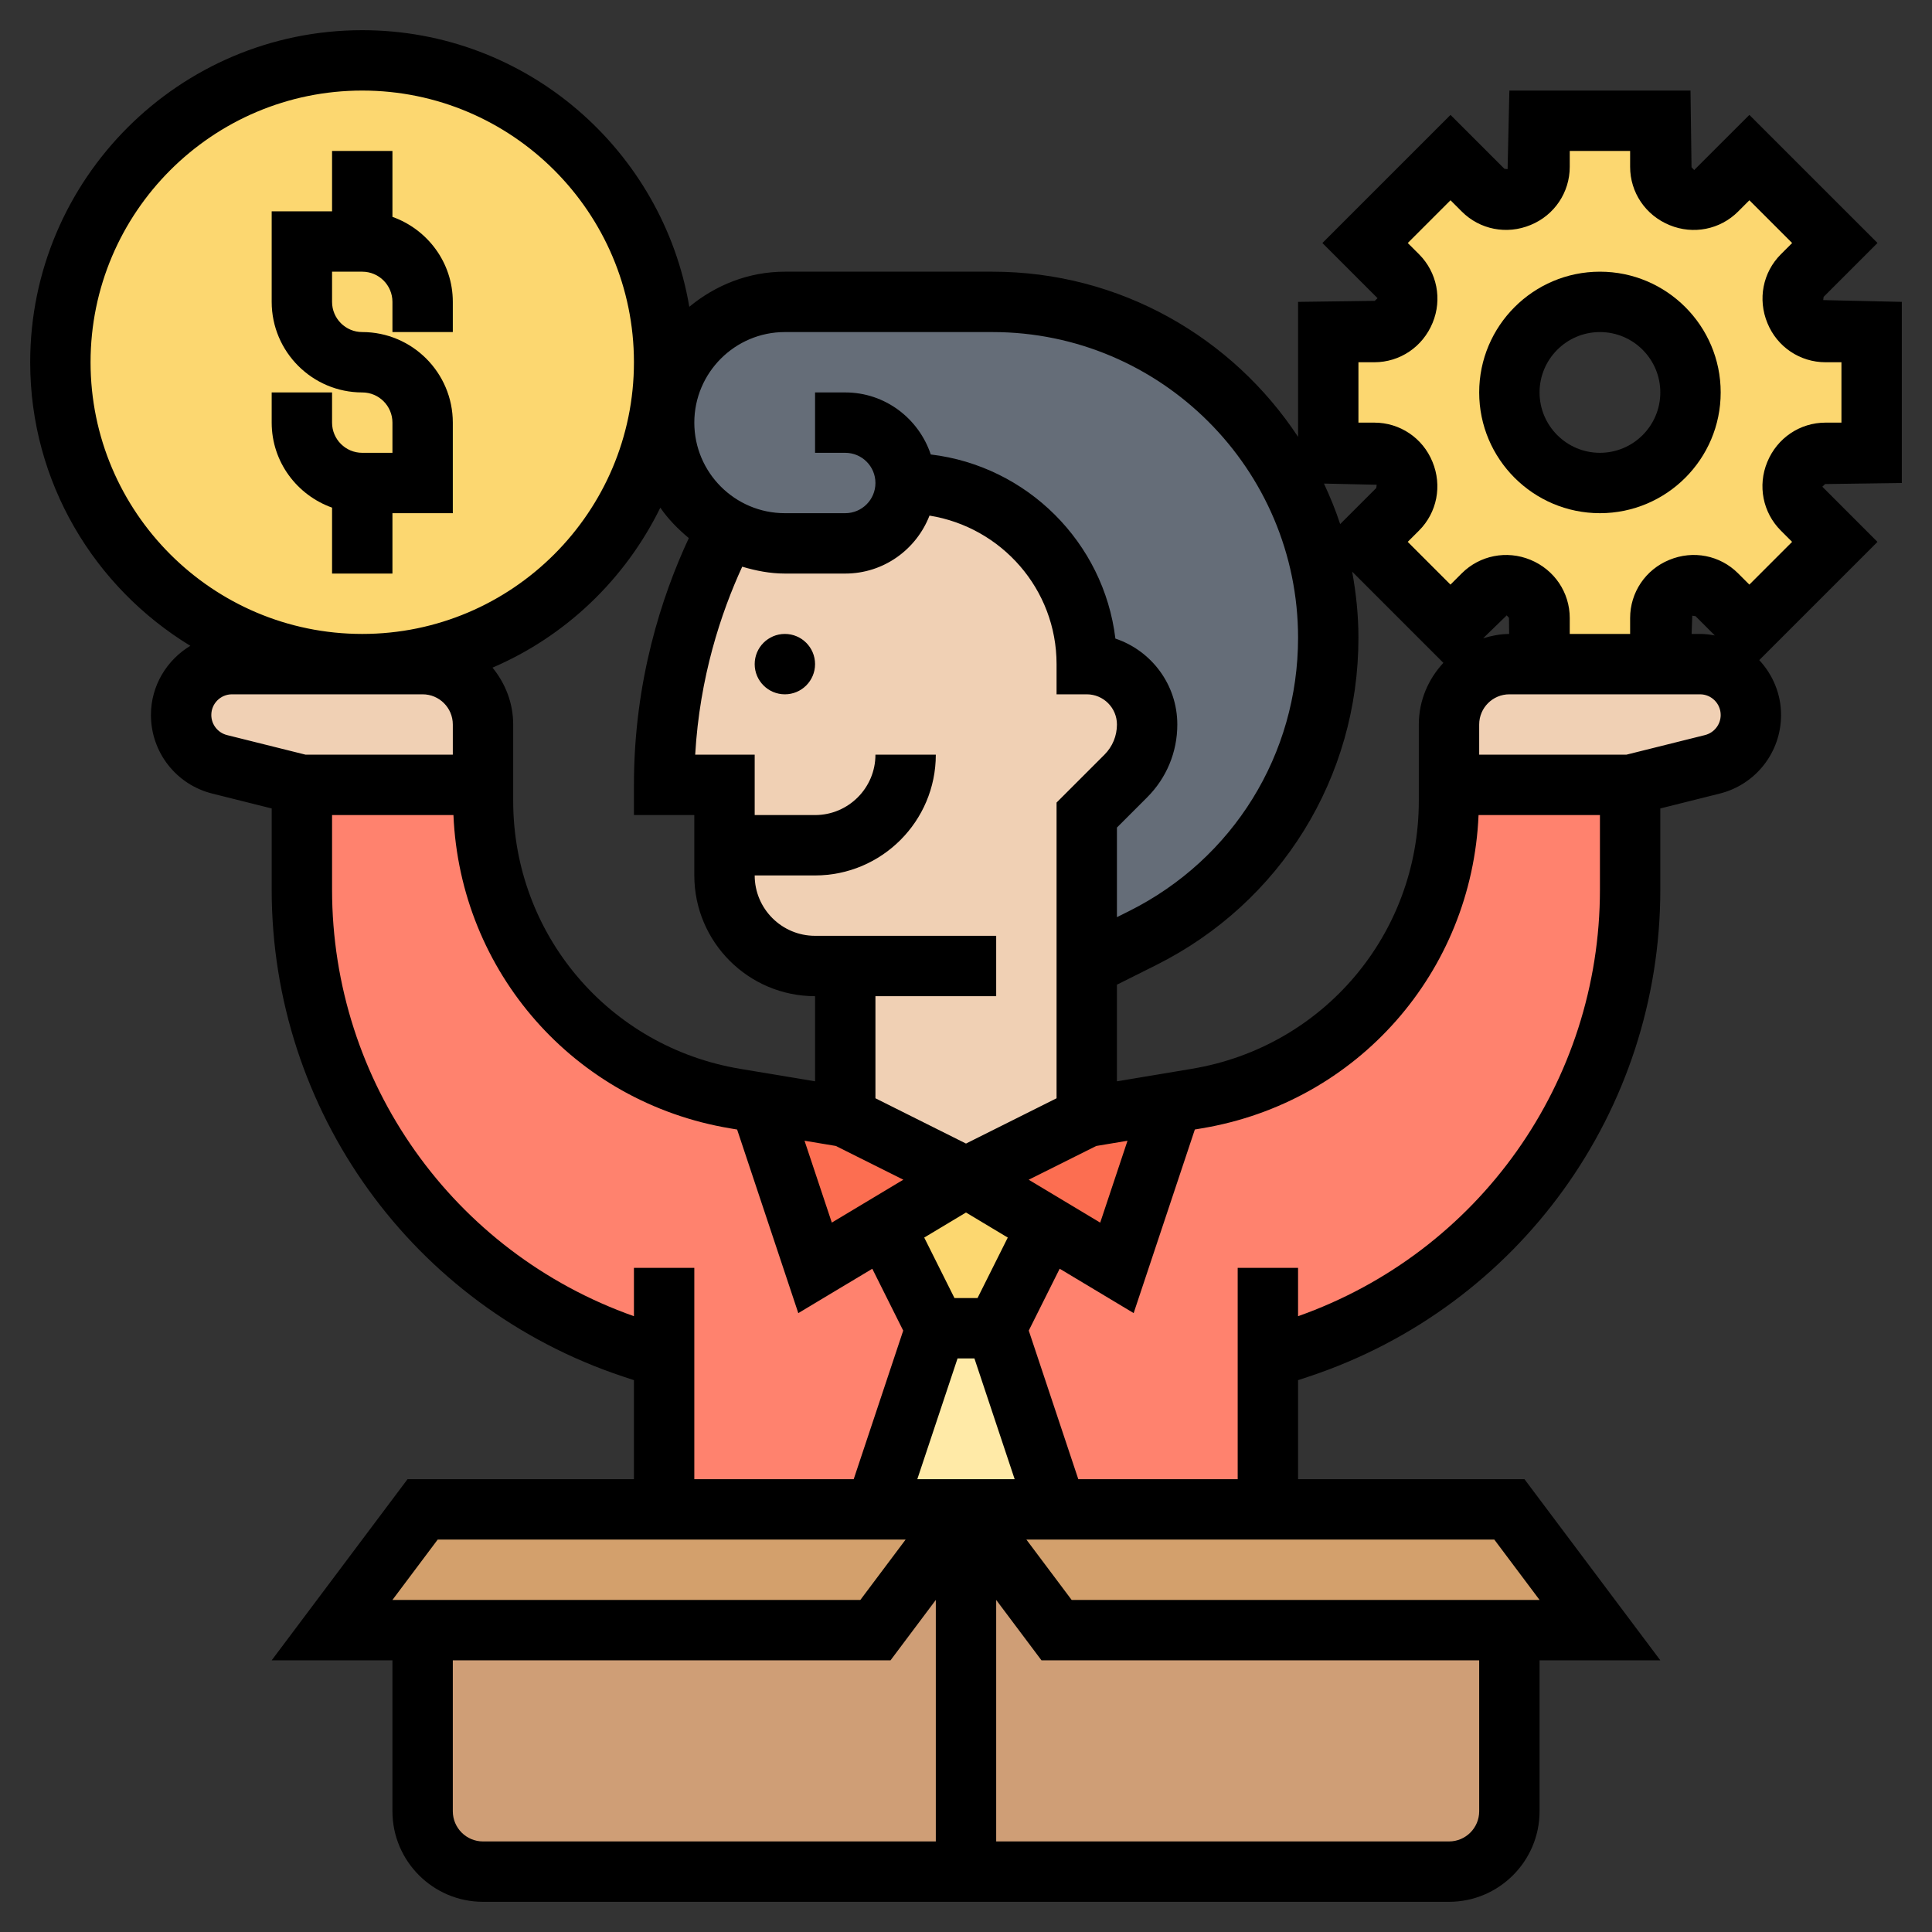 <svg xmlns="http://www.w3.org/2000/svg" id="_x33_0" height="512" viewBox="0 0 64 64" width="512"><rect x="0" y="0" width="64" height="64" fill="#333333" stroke="none"/><g><g><g><path d="m33 44 2 6h-3-3l2-6z" fill="#ffeaa7"></path></g><g><path d="m32 39 2.69 1.62-1.69 3.38h-2l-1.69-3.38z" fill="#fcd770"></path></g><g><path d="m42 45v5h-7l-2-6 1.69-3.38 2.31 1.38 1.82-5.47.82-.14c4.83-.8 8.36-4.97 8.36-9.86v-.53h6v3.47c0 6.88-4.41 13-10.94 15.18z" fill="#ff826e"></path></g><g><path d="m22 45-1.06-.35c-6.53-2.18-10.94-8.3-10.94-15.18v-3.47h6v.53c0 4.89 3.53 9.06 8.36 9.86l.82.14 1.82 5.47 2.31-1.38 1.69 3.38-2 6h-7z" fill="#ff826e"></path></g><g><path d="m38.82 36.53-1.82 5.47-2.31-1.38-2.69-1.62 4-2z" fill="#fc6e51"></path></g><g><path d="m32 39-2.69 1.62-2.31 1.38-1.82-5.47 2.82.47z" fill="#fc6e51"></path></g><g><path d="m30 16c0 1.1-.9 2-2 2h-2c-.69 0-1.34-.18-1.91-.49-.34-.18-.65-.41-.92-.68-.72-.73-1.17-1.73-1.17-2.83 0-.28.03-.54.08-.8.37-1.83 1.99-3.2 3.92-3.2h6.88c3.07 0 5.85 1.24 7.86 3.26.13.12.25.25 2.91 5.08.23.89.35 1.82.35 2.78 0 4.22-2.38 8.07-6.15 9.95l-1.85.93v-5l1.29-1.29c.46-.46.71-1.07.71-1.71 0-.55-.22-1.05-.59-1.41-.36-.37-.86-.59-1.41-.59 0-1.66-.67-3.16-1.76-4.24-1.08-1.09-2.58-1.76-4.24-1.76z" fill="#656d78"></path></g><g><path d="m32 50v12h-16c-1.1 0-2-.9-2-2v-6h15z" fill="#cf9e76"></path></g><g><path d="m50 54v6c0 1.1-.9 2-2 2h-16v-12l3 4z" fill="#cf9e76"></path></g><g><path d="m50 50 3 4h-3-15l-3-4h3 7z" fill="#d3a06c"></path></g><g><path d="m32 50-3 4h-15-3l3-4h8 7z" fill="#d3a06c"></path></g><g><path d="m58 23.68c0 .78-.53 1.45-1.28 1.64l-2.72.68h-6v-2c0-1.1.9-2 2-2h1 4 1.32c.93 0 1.68.75 1.68 1.68z" fill="#f0d0b4"></path></g><g><path d="m16 24v2h-6l-2.72-.68c-.75-.19-1.28-.86-1.28-1.64 0-.93.75-1.68 1.68-1.68h4.32 2c1.1 0 2 .9 2 2z" fill="#f0d0b4"></path></g><g><path d="m36 32v5l-4 2-4-2v-5h-1c-1.66 0-3-1.34-3-3v-1-2h-2c0-3.8 1.2-6.8 2.09-8.49.57.31 1.22.49 1.91.49h2c1.1 0 2-.9 2-2 1.66 0 3.16.67 4.24 1.76 1.09 1.08 1.76 2.58 1.76 4.24.55 0 1.05.22 1.41.59.37.36.59.86.59 1.41 0 .64-.25 1.25-.71 1.71l-1.29 1.29z" fill="#f0d0b4"></path></g><g><path d="m62 11v4h-1.53c-.44 0-.83.27-1 .67v.02c-.17.4-.08.87.23 1.18l1.08 1.08-2.83 2.83-1.08-1.08c-.31-.31-.78-.4-1.18-.23-.01 0-.01 0-.02 0-.4.17-.67.56-.67 1v1.53h-4v-1.53c0-.44-.27-.83-.67-1-.01 0-.01 0-.02 0-.4-.17-.87-.08-1.18.23l-1.08 1.08-2.83-2.83 1.08-1.08c.31-.31.4-.78.23-1.18 0-.01 0-.01 0-.02-.17-.4-.56-.67-1-.67h-1.53v-4h1.53c.44 0 .83-.27 1-.67 0-.01 0-.01 0-.02.17-.4.08-.87-.23-1.18l-1.08-1.08 2.83-2.83 1.08 1.08c.31.31.78.4 1.18.23h.02c.4-.17.67-.56.67-1v-1.53h4v1.53c0 .44.27.83.67 1h.02c.4.17.87.08 1.18-.23l1.08-1.08 2.83 2.83-1.08 1.08c-.31.31-.4.78-.23 1.18v.02c.17.4.56.67 1 .67zm-6 2c0-1.65-1.35-3-3-3s-3 1.35-3 3 1.35 3 3 3 3-1.35 3-3z" fill="#fcd770"></path></g><g><path d="m12 2c5.52 0 10 4.48 10 10 0 .4-.02.79-.07 1.18-.59 4.97-4.81 8.82-9.93 8.82-5.52 0-10-4.48-10-10s4.48-10 10-10z" fill="#fcd770"></path></g></g><g><path d="m13 19v-2h2v-3c0-1.654-1.346-3-3-3-.552 0-1-.448-1-1v-1h1c.552 0 1 .448 1 1v1h2v-1c0-1.302-.839-2.402-2-2.816v-2.184h-2v2h-2v3c0 1.654 1.346 3 3 3 .552 0 1 .448 1 1v1h-1c-.552 0-1-.448-1-1v-1h-2v1c0 1.302.839 2.402 2 2.816v2.184z"></path><path d="m53 9c-2.206 0-4 1.794-4 4s1.794 4 4 4 4-1.794 4-4-1.794-4-4-4zm0 6c-1.103 0-2-.897-2-2s.897-2 2-2 2 .897 2 2-.897 2-2 2z"></path><path d="m63 16v-6l-2.604-.059.013-.098-.002-.006 1.788-1.788-4.245-4.243-1.828 1.827-.088-.093-.034-2.54h-6l-.059 2.604-.098-.013-.006.002-1.787-1.787-4.244 4.244 1.827 1.828-.093.088-2.54.034v4.471c-2.17-3.291-5.895-5.471-10.124-5.471h-6.876c-1.207 0-2.301.448-3.166 1.163-.879-5.192-5.396-9.163-10.834-9.163-6.065 0-11 4.935-11 11 0 3.98 2.131 7.462 5.305 9.393-.778.471-1.305 1.317-1.305 2.292 0 1.234.836 2.306 2.034 2.604l1.966.492v2.687c0 7.329 4.672 13.81 11.624 16.127l.376.125v3.28h-7.5l-4.5 6h4v5c0 1.654 1.346 3 3 3h32c1.654 0 3-1.346 3-3v-5h4l-4.5-6h-7.5v-3.28l.376-.125c6.952-2.318 11.624-8.798 11.624-16.127v-2.687l1.966-.492c1.198-.299 2.034-1.37 2.034-2.604 0-.703-.278-1.339-.722-1.818l3.916-3.916-1.827-1.828.093-.088zm-32.613 33 1.333-4h.559l1.333 4zm-14.072-26.884c2.429-1.04 4.401-2.935 5.559-5.299.262.383.589.712.944 1.008-.901 1.933-1.818 4.743-1.818 8.175v1h2v2c0 2.206 1.794 4 4 4v2.82l-2.479-.413c-4.358-.727-7.521-4.461-7.521-8.879v-2.528c0-.717-.263-1.367-.685-1.884zm14.476-5.036c2.38.382 4.209 2.434 4.209 4.92v1h1c.552 0 1 .448 1 1 0 .378-.147.732-.414 1l-1.586 1.586v9.796l-3 1.5-3-1.5v-3.382h4v-2h-6c-1.103 0-2-.897-2-2h2c2.206 0 4-1.794 4-4h-2c0 1.103-.897 2-2 2h-2v-2h-1.971c.149-2.571.853-4.693 1.558-6.228.451.134.919.228 1.413.228h2c1.273 0 2.356-.799 2.791-1.92zm-3.104 20.881 2.237 1.118-2.369 1.421-.904-2.712zm4.695 5.039h-.764l-1.002-2.004 1.384-.83 1.384.83zm1.695-3.92 2.237-1.118 1.036-.173-.904 2.712zm5.402-3.674-2.479.414v-3.201l1.298-.649c4.134-2.068 6.702-6.223 6.702-10.845 0-.748-.078-1.478-.208-2.189l3.022 3.022c-.501.537-.814 1.252-.814 2.042v2.528c0 4.418-3.163 8.152-7.521 8.878zm6.115-19.244-1.199 1.199c-.151-.461-.334-.907-.537-1.342l1.747.039-.013.098zm-19.594-5.162h6.876c5.582 0 10.124 4.542 10.124 10.125 0 3.859-2.145 7.329-5.597 9.056l-.403.201v-2.968l1-1c.645-.645 1-1.502 1-2.414 0-1.322-.86-2.448-2.051-2.846-.386-3.189-2.926-5.718-6.116-6.099-.398-1.19-1.511-2.055-2.833-2.055h-1v2h1c.552 0 1 .448 1 1s-.448 1-1 1h-2c-1.654 0-3-1.346-3-3s1.346-3 3-3zm-23 1c0-4.963 4.037-9 9-9s9 4.037 9 9-4.037 9-9 9-9-4.037-9-9zm4.519 12.35c-.305-.078-.519-.351-.519-.665 0-.378.307-.685.685-.685h6.315c.552 0 1 .448 1 1v1h-4.876zm13.481 17.65v1.601c-5.99-2.118-10-7.759-10-14.133v-2.468h4.021c.219 5.19 4.002 9.517 9.171 10.379l.226.038 2.027 6.082 2.451-1.47 1.024 2.049-1.64 4.922h-5.28v-7zm-6.5 9h14.5 1l-1.5 2h-15.5zm.5 9v-5h14.5l1.5-2v8h-15c-.552 0-1-.448-1-1zm34 0c0 .552-.448 1-1 1h-15v-8l1.5 2h14.5zm2-7h-15.5l-1.5-2h1 14.5zm-8-9.399v-1.601h-2v7h-5.28l-1.641-4.923 1.024-2.049 2.451 1.47 2.027-6.082.226-.038c5.17-.861 8.953-5.188 9.172-10.378h4.021v2.468c0 6.374-4.01 12.015-10 14.133zm13.481-19.251-2.605.65h-4.876v-1c0-.552.448-1 1-1h6.315c.378 0 .685.307.685.685 0 .314-.214.587-.519.665zm-7.35-3.206.782-.76.074.084.005.533c-.302.001-.587.059-.861.143zm6.906-.144.022-.604.097.014.006-.003.643.643c-.159-.03-.322-.05-.49-.05zm2.955-3.424.374.374-1.416 1.416-.374-.374c-.598-.597-1.487-.774-2.281-.444-.786.322-1.295 1.078-1.295 1.926v.526h-2v-.526c0-.848-.509-1.604-1.306-1.931-.784-.321-1.673-.147-2.271.449l-.374.374-1.416-1.416.374-.374c.597-.597.773-1.488.444-2.281-.321-.786-1.077-1.295-1.925-1.295h-.526v-2h.526c.848 0 1.604-.509 1.931-1.306.324-.782.147-1.674-.449-2.271l-.374-.373 1.416-1.416.374.374c.597.597 1.487.774 2.281.444.786-.322 1.295-1.078 1.295-1.926v-.526h2v.526c0 .848.509 1.604 1.306 1.931.785.324 1.674.148 2.271-.449l.374-.374 1.416 1.416-.374.374c-.597.597-.773 1.488-.444 2.281.321.786 1.077 1.295 1.925 1.295h.526v2h-.526c-.848 0-1.604.509-1.931 1.306-.324.782-.147 1.673.449 2.27z"></path><circle cx="26" cy="22" r="1"></circle></g></g></svg>